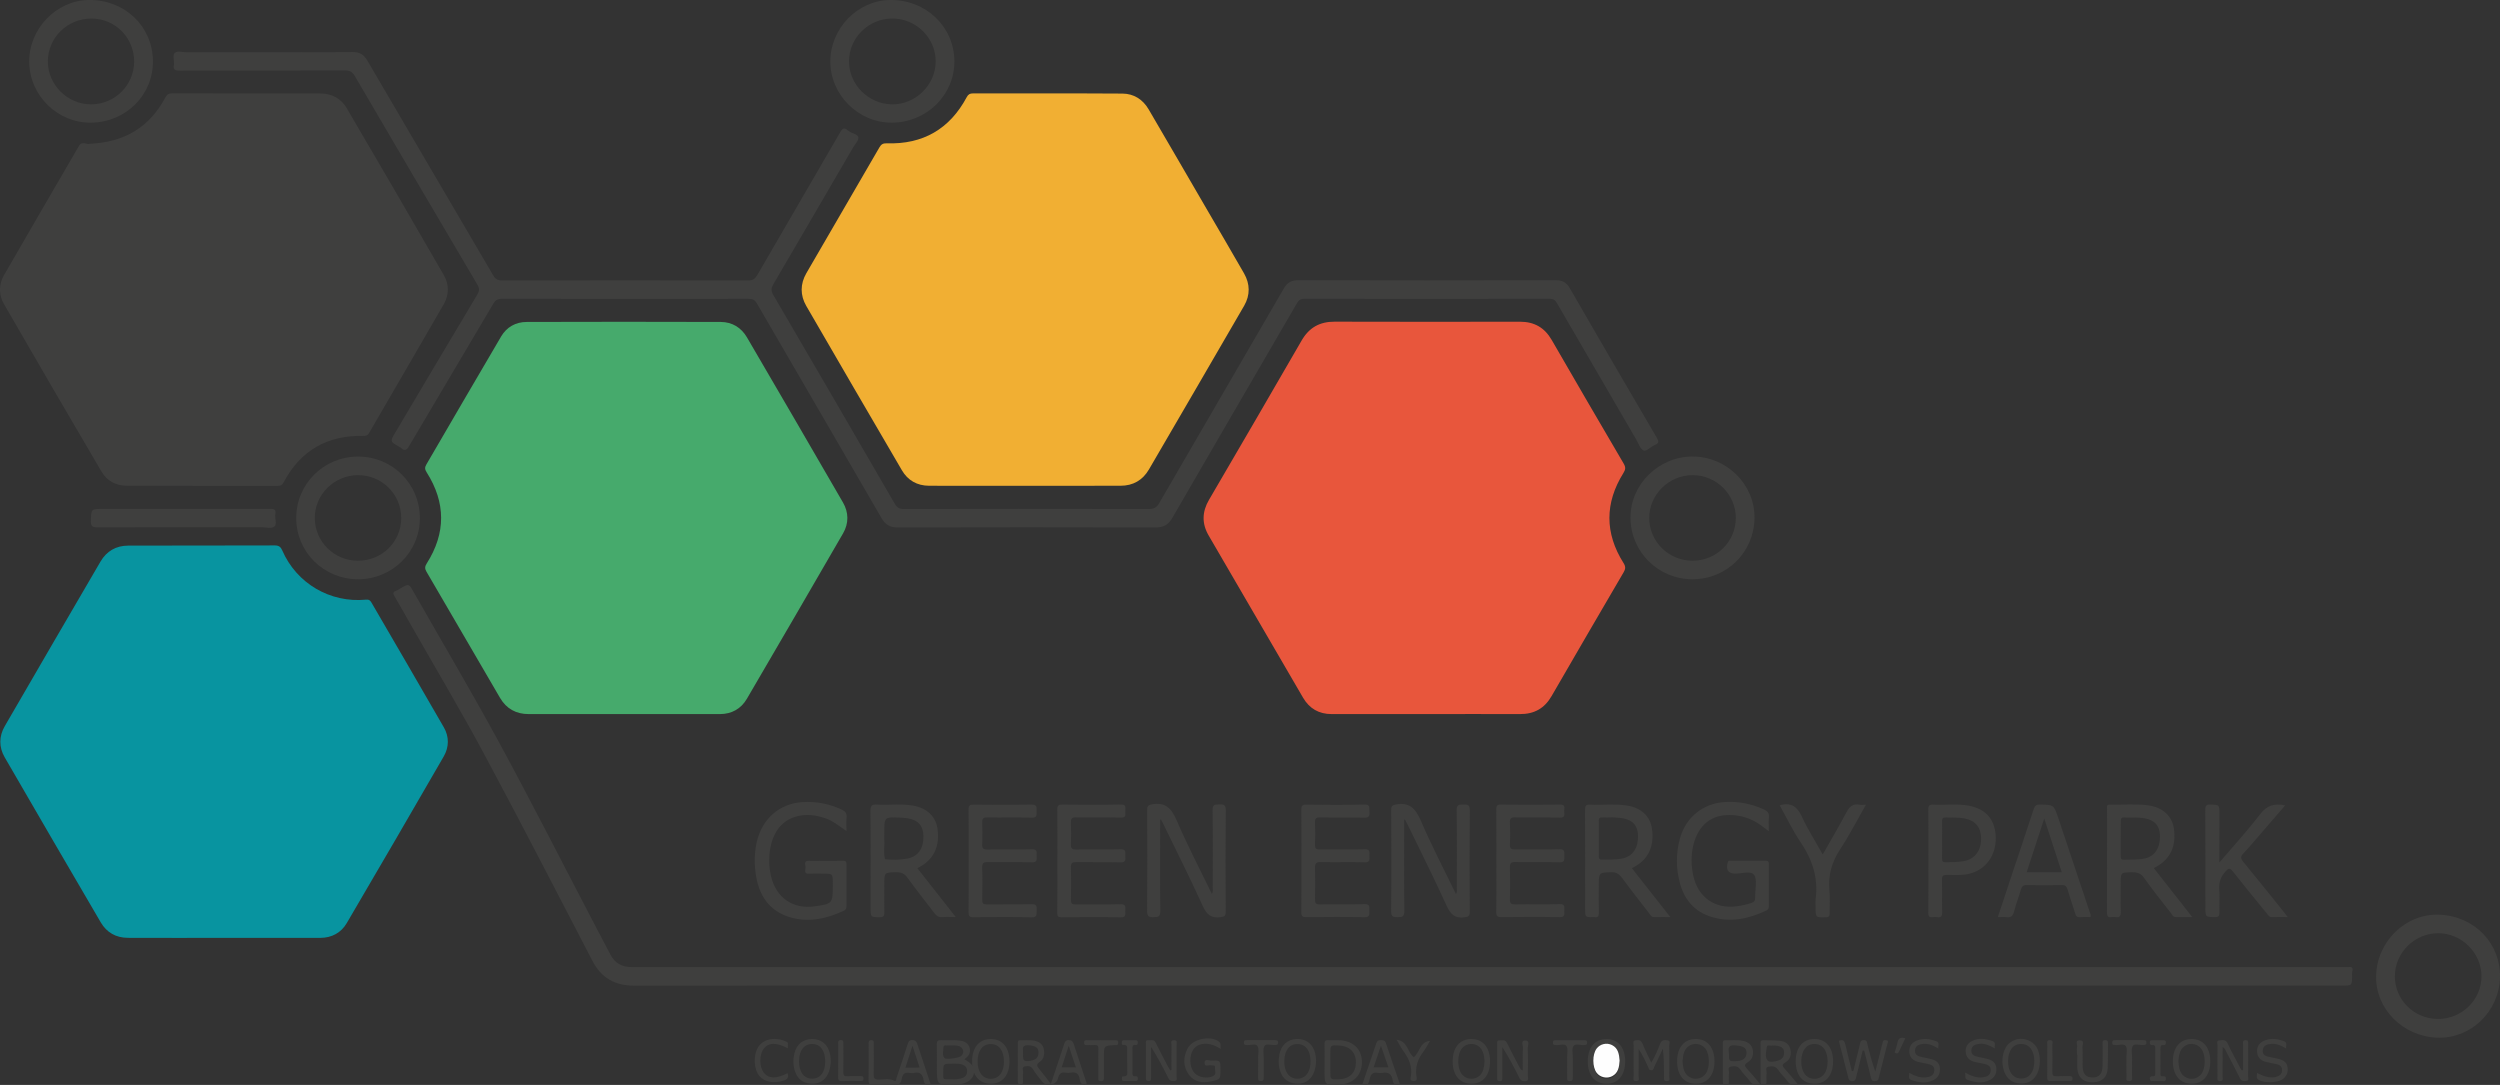 <?xml version="1.0" encoding="UTF-8"?>
<svg width="106px" height="46px" viewBox="0 0 106 46" version="1.1" xmlns="http://www.w3.org/2000/svg" xmlns:xlink="http://www.w3.org/1999/xlink">
    <rect x="0" y="0" width="106" height="46" fill="#333333" stroke="none"/>
    <title>GEP_Logo-TRANSPARANT_Vector</title>
    <g id="Page-1" stroke="none" stroke-width="1" fill="none" fill-rule="evenodd">
        <g id="Map" transform="translate(-142, -59)" fill-rule="nonzero">
            <g id="GEP_Logo-TRANSPARANT_Vector" transform="translate(142, 59)">
                <g id="Group-2">
                    <g id="Group-4" transform="translate(0.014, 3.96)">
                        <path d="M43.447,16.638 C42.091,16.638 40.735,16.642 39.378,16.636 C38.873,16.634 38.476,16.409 38.226,15.979 C36.87,13.661 35.52,11.34 34.174,9.016 C33.91,8.562 33.912,8.082 34.174,7.626 C35.204,5.845 36.244,4.069 37.273,2.289 C37.35,2.156 37.429,2.111 37.585,2.117 C39.123,2.167 40.254,1.508 40.974,0.161 C41.038,0.041 41.107,0 41.242,0 C43.355,0.004 45.469,-0.006 47.582,0.008 C48.058,0.012 48.441,0.256 48.684,0.669 C49.508,2.074 50.321,3.482 51.141,4.889 C51.673,5.804 52.21,6.715 52.734,7.632 C52.99,8.08 52.998,8.551 52.74,9 C51.399,11.317 50.051,13.628 48.703,15.942 C48.437,16.4 48.029,16.636 47.495,16.636 C46.143,16.638 44.795,16.638 43.447,16.638 Z" id="Path" fill="#F1AF33"></path>
                        <path d="M26.42,26.317 C25.08,26.317 23.741,26.317 22.401,26.317 C21.867,26.317 21.457,26.09 21.188,25.631 C20.146,23.849 19.111,22.062 18.068,20.279 C17.991,20.147 17.998,20.058 18.081,19.928 C18.896,18.643 18.89,17.35 18.077,16.068 C17.998,15.944 17.989,15.861 18.062,15.737 C19.121,13.926 20.169,12.11 21.236,10.303 C21.469,9.908 21.854,9.691 22.316,9.691 C25.062,9.683 27.805,9.681 30.551,9.691 C31.031,9.694 31.416,9.931 31.657,10.344 C33.02,12.676 34.378,15.01 35.73,17.348 C35.973,17.77 35.977,18.228 35.736,18.648 C34.382,20.994 33.018,23.334 31.651,25.673 C31.404,26.094 31.01,26.315 30.515,26.317 C29.149,26.319 27.784,26.317 26.42,26.317 Z" id="Path" fill="#46AA6C"></path>
                        <path d="M60.464,26.317 C59.124,26.317 57.785,26.317 56.445,26.317 C55.908,26.317 55.503,26.081 55.236,25.623 C53.901,23.332 52.57,21.04 51.235,18.749 C50.937,18.239 50.952,17.739 51.249,17.231 C52.562,14.983 53.872,12.736 55.172,10.483 C55.488,9.933 55.937,9.677 56.574,9.679 C59.195,9.687 61.816,9.685 64.434,9.681 C65.04,9.681 65.474,9.929 65.778,10.454 C66.789,12.207 67.808,13.955 68.832,15.7 C68.919,15.849 68.913,15.946 68.819,16.095 C68.027,17.365 68.025,18.646 68.823,19.912 C68.921,20.065 68.911,20.164 68.827,20.306 C67.806,22.054 66.785,23.801 65.774,25.553 C65.472,26.077 65.036,26.321 64.428,26.317 C63.109,26.311 61.787,26.317 60.464,26.317 Z" id="Path" fill="#E8563C"></path>
                        <path d="M9.474,35.806 C8.118,35.806 6.763,35.81 5.407,35.804 C4.904,35.802 4.509,35.579 4.257,35.147 C2.895,32.817 1.534,30.485 0.184,28.149 C-0.063,27.719 -0.061,27.257 0.189,26.827 C1.536,24.497 2.893,22.173 4.249,19.848 C4.507,19.408 4.908,19.176 5.42,19.174 C7.491,19.168 9.561,19.174 11.633,19.166 C11.814,19.166 11.889,19.228 11.957,19.385 C12.565,20.779 13.985,21.612 15.504,21.465 C15.631,21.453 15.681,21.496 15.737,21.591 C16.76,23.355 17.792,25.113 18.807,26.883 C19.034,27.277 19.029,27.719 18.799,28.116 C17.436,30.475 16.067,32.832 14.688,35.18 C14.449,35.589 14.054,35.804 13.567,35.806 C12.203,35.808 10.838,35.806 9.474,35.806 Z" id="Path" fill="#0894A0"></path>
                    </g>
                    <path d="M3.78,6.098 C5.268,6.038 6.335,5.398 7.009,4.138 C7.084,3.995 7.161,3.958 7.31,3.958 C9.407,3.962 11.502,3.956 13.598,3.964 C14.07,3.966 14.463,4.183 14.699,4.582 C16.082,6.936 17.452,9.299 18.817,11.664 C19.046,12.059 19.046,12.499 18.817,12.896 C17.769,14.719 16.706,16.535 15.651,18.357 C15.587,18.468 15.516,18.485 15.391,18.483 C13.869,18.452 12.741,19.105 12.03,20.443 C11.965,20.565 11.903,20.602 11.768,20.602 C9.629,20.598 7.493,20.604 5.355,20.594 C4.914,20.592 4.533,20.383 4.313,20.011 C2.919,17.642 1.538,15.269 0.165,12.887 C-0.055,12.503 -0.055,12.061 0.165,11.675 C1.216,9.843 2.287,8.021 3.344,6.193 C3.481,5.957 3.679,6.143 3.78,6.098 Z" id="Path" fill="#3F3F3E"></path>
                    <path d="M11.341,2.213 C12.539,2.213 13.738,2.221 14.936,2.206 C15.239,2.202 15.42,2.303 15.574,2.566 C17.346,5.602 19.131,8.632 20.907,11.667 C21.001,11.828 21.097,11.892 21.292,11.892 C24.77,11.883 28.246,11.885 31.724,11.892 C31.919,11.892 32.013,11.828 32.108,11.664 C33.277,9.642 34.457,7.626 35.626,5.604 C35.721,5.439 35.798,5.389 35.946,5.53 C35.963,5.546 35.988,5.557 36.008,5.571 C36.137,5.666 36.379,5.691 36.393,5.829 C36.408,5.964 36.252,6.114 36.169,6.257 C35.043,8.19 33.92,10.124 32.789,12.053 C32.695,12.214 32.685,12.328 32.782,12.497 C34.507,15.446 36.223,18.4 37.937,21.358 C38.03,21.519 38.128,21.583 38.324,21.583 C41.785,21.575 45.244,21.575 48.705,21.583 C48.921,21.583 49.04,21.525 49.15,21.333 C50.908,18.297 52.676,15.269 54.433,12.232 C54.581,11.978 54.756,11.881 55.051,11.881 C58.687,11.89 62.321,11.89 65.957,11.881 C66.238,11.881 66.414,11.968 66.558,12.218 C67.783,14.341 69.016,16.459 70.256,18.574 C70.343,18.724 70.337,18.791 70.173,18.863 C70.002,18.935 69.796,19.15 69.695,19.105 C69.545,19.038 69.47,18.799 69.372,18.629 C68.251,16.704 67.13,14.777 66.013,12.85 C65.94,12.722 65.863,12.668 65.705,12.668 C62.236,12.675 58.768,12.675 55.299,12.668 C55.124,12.668 55.055,12.745 54.98,12.875 C53.223,15.901 51.461,18.925 49.71,21.953 C49.539,22.248 49.339,22.364 48.996,22.364 C45.352,22.354 41.71,22.354 38.066,22.364 C37.733,22.364 37.541,22.252 37.373,21.963 C35.619,18.925 33.849,15.897 32.09,12.862 C32.002,12.712 31.905,12.668 31.738,12.67 C28.252,12.675 24.768,12.675 21.282,12.668 C21.099,12.668 21.005,12.726 20.914,12.881 C19.728,14.893 18.532,16.901 17.346,18.912 C17.242,19.09 17.159,19.136 17.005,18.991 C16.982,18.968 16.949,18.956 16.92,18.939 C16.533,18.72 16.533,18.72 16.768,18.326 C17.923,16.38 19.075,14.434 20.236,12.493 C20.327,12.34 20.337,12.232 20.244,12.073 C18.503,9.124 16.766,6.17 15.038,3.214 C14.934,3.037 14.821,2.987 14.626,2.987 C12.296,2.993 9.966,2.989 7.639,2.995 C7.427,2.995 7.319,2.958 7.379,2.729 C7.381,2.721 7.379,2.712 7.379,2.704 C7.381,2.549 7.321,2.334 7.4,2.254 C7.51,2.14 7.728,2.215 7.901,2.215 C9.047,2.211 10.195,2.213 11.341,2.213 Z" id="Path" fill="#3F3F3E"></path>
                    <path d="M63.101,41.788 C51.03,41.788 38.96,41.786 26.89,41.792 C26.076,41.792 25.498,41.468 25.122,40.745 C23.605,37.827 22.099,34.9 20.543,32 C19.545,30.139 18.461,28.323 17.417,26.487 C17.188,26.086 16.962,25.681 16.729,25.285 C16.662,25.171 16.648,25.097 16.795,25.049 C16.858,25.028 16.912,24.987 16.97,24.954 C17.332,24.739 17.332,24.739 17.534,25.095 C18.763,27.253 20.03,29.391 21.213,31.574 C22.609,34.148 23.934,36.759 25.292,39.353 C25.49,39.733 25.689,40.113 25.891,40.491 C26.074,40.838 26.372,41.001 26.763,41.005 C26.838,41.005 26.912,41.005 26.987,41.005 C51.128,41.005 75.269,41.005 99.41,41.005 C99.468,41.005 99.526,41.012 99.585,41.003 C99.734,40.983 99.772,41.043 99.738,41.181 C99.724,41.243 99.728,41.313 99.728,41.377 C99.724,41.788 99.726,41.788 99.314,41.788 C87.242,41.788 75.171,41.788 63.101,41.788 Z" id="Path" fill="#3F3F3E"></path>
                    <path d="M15.183,24.56 C13.729,24.56 12.566,23.413 12.56,21.974 C12.554,20.526 13.723,19.359 15.181,19.359 C16.639,19.357 17.804,20.519 17.802,21.974 C17.802,23.407 16.633,24.56 15.183,24.56 Z M15.177,23.775 C16.2,23.775 17.012,22.971 17.012,21.961 C17.012,20.955 16.188,20.139 15.175,20.146 C14.164,20.15 13.336,20.98 13.347,21.976 C13.355,22.971 14.172,23.775 15.177,23.775 Z" id="Shape" fill="#3F3F3E"></path>
                    <path d="M103.343,43.998 C101.875,43.945 100.71,42.765 100.747,41.371 C100.787,39.902 102.012,38.721 103.435,38.783 C104.943,38.849 106.031,40.02 105.999,41.437 C105.966,42.904 104.747,44.05 103.343,43.998 Z M103.372,43.205 C104.387,43.205 105.217,42.387 105.215,41.39 C105.213,40.398 104.367,39.562 103.368,39.568 C102.374,39.574 101.55,40.392 101.542,41.381 C101.531,42.385 102.357,43.205 103.372,43.205 Z" id="Shape" fill="#3F3F3E"></path>
                    <path d="M3.87,5.201 C2.455,5.224 1.264,4.067 1.239,2.646 C1.214,1.24 2.37,0.023 3.755,0 C5.266,-0.024 6.453,1.089 6.484,2.558 C6.514,4.005 5.355,5.179 3.87,5.201 Z M5.688,2.611 C5.688,1.601 4.887,0.789 3.884,0.787 C2.861,0.783 2.037,1.587 2.029,2.595 C2.023,3.592 2.859,4.427 3.866,4.425 C4.87,4.421 5.688,3.607 5.688,2.611 Z" id="Shape" fill="#3F3F3E"></path>
                    <path d="M37.822,5.201 C36.402,5.214 35.201,4.022 35.206,2.601 C35.21,1.198 36.368,0.013 37.745,0 C39.262,-0.014 40.458,1.13 40.466,2.599 C40.472,4.026 39.293,5.189 37.822,5.201 Z M37.837,0.785 C36.826,0.785 35.998,1.603 35.998,2.605 C35.998,3.586 36.822,4.41 37.82,4.425 C38.816,4.437 39.667,3.605 39.673,2.611 C39.68,1.614 38.848,0.785 37.837,0.785 Z" id="Shape" fill="#3F3F3E"></path>
                    <path d="M71.76,24.56 C70.316,24.56 69.147,23.407 69.133,21.969 C69.118,20.546 70.319,19.357 71.768,19.357 C73.218,19.359 74.416,20.55 74.391,21.976 C74.368,23.424 73.21,24.56 71.76,24.56 Z M71.76,23.775 C72.781,23.775 73.601,22.963 73.599,21.955 C73.595,20.961 72.773,20.148 71.77,20.146 C70.762,20.143 69.919,20.978 69.927,21.971 C69.932,22.965 70.755,23.775 71.76,23.775 Z" id="Shape" fill="#3F3F3E"></path>
                    <path d="M7.751,21.579 C8.983,21.579 10.214,21.581 11.443,21.575 C11.616,21.575 11.712,21.593 11.674,21.798 C11.641,21.974 11.757,22.213 11.641,22.318 C11.516,22.43 11.277,22.354 11.088,22.354 C8.766,22.356 6.447,22.352 4.126,22.36 C3.899,22.36 3.849,22.296 3.853,22.083 C3.868,21.579 3.857,21.579 4.359,21.579 C5.49,21.579 6.62,21.579 7.751,21.579 Z" id="Path" fill="#3F3F3E"></path>
                </g>
                <g id="Group-3" transform="translate(32, 34)" fill="#3F3F3E">
                    <path d="M17.19,0.758 C17.19,0.844 17.19,0.93 17.19,1.013 C17.19,2.212 17.18,3.411 17.198,4.61 C17.202,4.886 17.097,4.881 16.911,4.888 C16.703,4.897 16.635,4.849 16.637,4.599 C16.649,3.183 16.647,1.767 16.639,0.352 C16.639,0.169 16.682,0.135 16.849,0.103 C17.388,0.006 17.662,0.25 17.889,0.781 C18.343,1.835 18.873,2.851 19.383,3.901 C19.445,3.811 19.42,3.729 19.42,3.657 C19.422,2.558 19.43,1.458 19.414,0.358 C19.409,0.085 19.533,0.115 19.694,0.11 C19.863,0.106 19.975,0.097 19.973,0.363 C19.958,1.788 19.962,3.212 19.971,4.637 C19.973,4.845 19.913,4.867 19.739,4.89 C19.36,4.94 19.164,4.784 18.993,4.407 C18.467,3.246 17.895,2.113 17.34,0.968 C17.303,0.894 17.264,0.819 17.225,0.745 C17.217,0.751 17.204,0.756 17.19,0.758 Z" id="Path"></path>
                    <path d="M27.537,0.758 C27.537,0.844 27.537,0.93 27.537,1.013 C27.537,2.212 27.527,3.411 27.545,4.61 C27.549,4.886 27.444,4.886 27.258,4.888 C27.081,4.888 26.982,4.886 26.984,4.628 C26.999,3.203 26.994,1.779 26.986,0.354 C26.986,0.171 27.03,0.137 27.199,0.108 C27.737,0.011 28.011,0.257 28.238,0.785 C28.692,1.84 29.222,2.856 29.732,3.906 C29.792,3.815 29.769,3.734 29.769,3.662 C29.771,2.562 29.779,1.463 29.763,0.363 C29.759,0.09 29.884,0.119 30.043,0.115 C30.212,0.11 30.324,0.103 30.32,0.367 C30.305,1.792 30.309,3.217 30.318,4.642 C30.32,4.849 30.26,4.872 30.087,4.895 C29.707,4.944 29.511,4.788 29.34,4.411 C28.814,3.251 28.242,2.117 27.688,0.973 C27.65,0.898 27.611,0.824 27.572,0.749 C27.564,0.751 27.549,0.756 27.537,0.758 Z" id="Path"></path>
                    <path d="M3.891,1.239 C3.567,1.011 3.303,0.796 2.983,0.69 C2.647,0.577 2.307,0.523 1.96,0.577 C1.178,0.697 0.71,1.284 0.625,2.23 C0.599,2.537 0.619,2.844 0.689,3.142 C0.902,4.064 1.622,4.56 2.54,4.429 C3.311,4.319 3.311,4.319 3.311,3.477 C3.311,3.043 3.311,3.043 2.909,3.043 C2.703,3.043 2.496,3.034 2.29,3.045 C2.075,3.057 2.15,2.887 2.156,2.786 C2.162,2.682 2.055,2.494 2.288,2.499 C2.775,2.506 3.262,2.506 3.748,2.497 C3.88,2.494 3.893,2.558 3.893,2.675 C3.889,3.253 3.889,3.829 3.893,4.407 C3.893,4.508 3.87,4.572 3.777,4.615 C3.08,4.942 2.364,5.109 1.609,4.922 C0.749,4.707 0.229,4.122 0.062,3.174 C-0.024,2.682 -0.024,2.185 0.087,1.697 C0.314,0.715 1.052,0.074 2.009,0.011 C2.587,-0.028 3.14,0.072 3.674,0.32 C3.831,0.392 3.916,0.471 3.895,0.672 C3.876,0.842 3.891,1.013 3.891,1.239 Z" id="Path"></path>
                    <path d="M42.998,1.244 C42.858,1.14 42.765,1.07 42.672,1 C42.21,0.659 41.696,0.523 41.148,0.564 C40.351,0.623 39.825,1.244 39.734,2.219 C39.706,2.526 39.728,2.833 39.794,3.131 C39.999,4.043 40.704,4.542 41.616,4.429 C41.837,4.402 42.055,4.355 42.268,4.283 C42.381,4.244 42.424,4.179 42.42,4.048 C42.41,3.723 42.519,3.31 42.377,3.1 C42.241,2.901 41.839,3.05 41.552,3.041 C41.271,3.03 41.172,2.878 41.255,2.571 C41.28,2.479 41.335,2.497 41.387,2.497 C41.882,2.494 42.377,2.499 42.872,2.494 C42.969,2.494 43,2.533 42.998,2.637 C42.996,3.233 42.996,3.827 42.998,4.423 C42.998,4.515 42.969,4.569 42.889,4.608 C42.136,4.962 41.362,5.127 40.553,4.872 C39.895,4.667 39.448,4.206 39.241,3.49 C39.054,2.838 39.054,2.172 39.239,1.519 C39.489,0.645 40.217,0.069 41.108,0.008 C41.694,-0.032 42.255,0.074 42.798,0.325 C42.95,0.395 43.019,0.478 43,0.663 C42.986,0.837 42.998,1.009 42.998,1.244 Z" id="Path"></path>
                    <path d="M8.524,4.883 C8.293,4.883 8.122,4.872 7.95,4.886 C7.804,4.897 7.709,4.838 7.616,4.716 C7.241,4.215 6.845,3.729 6.48,3.219 C6.339,3.023 6.187,2.975 5.976,2.982 C5.494,2.996 5.494,2.987 5.494,3.522 C5.494,3.91 5.489,4.296 5.496,4.685 C5.498,4.831 5.465,4.886 5.318,4.888 C4.912,4.89 4.912,4.899 4.912,4.457 C4.912,3.104 4.92,1.752 4.906,0.399 C4.904,0.148 4.974,0.101 5.18,0.115 C5.681,0.144 6.187,0.072 6.686,0.153 C7.29,0.25 7.668,0.609 7.746,1.117 C7.858,1.842 7.618,2.393 7.051,2.725 C7.008,2.75 6.964,2.772 6.896,2.811 C7.431,3.488 7.959,4.163 8.524,4.883 Z M5.492,1.596 C5.522,1.828 5.446,2.131 5.525,2.431 C5.844,2.465 6.164,2.463 6.48,2.402 C6.921,2.318 7.16,1.98 7.154,1.463 C7.15,1.018 6.938,0.772 6.482,0.695 C6.36,0.675 6.236,0.67 6.115,0.665 C5.494,0.643 5.494,0.645 5.494,1.314 C5.492,1.384 5.492,1.454 5.492,1.596 Z" id="Shape"></path>
                    <path d="M38.821,4.883 C38.557,4.883 38.344,4.879 38.134,4.886 C38.02,4.89 37.979,4.795 37.923,4.723 C37.54,4.228 37.152,3.736 36.781,3.23 C36.651,3.054 36.521,2.973 36.306,2.982 C35.788,3.002 35.788,2.989 35.788,3.567 C35.788,3.937 35.78,4.307 35.792,4.676 C35.797,4.84 35.755,4.915 35.601,4.886 C35.584,4.883 35.568,4.886 35.551,4.886 C35.209,4.888 35.209,4.888 35.209,4.524 C35.209,3.136 35.213,1.747 35.205,0.358 C35.205,0.176 35.235,0.108 35.417,0.117 C35.935,0.144 36.457,0.074 36.972,0.153 C37.591,0.248 37.969,0.611 38.043,1.135 C38.148,1.86 37.907,2.402 37.333,2.734 C37.296,2.754 37.259,2.774 37.191,2.811 C37.725,3.486 38.253,4.158 38.821,4.883 Z M36.314,0.652 C36.314,0.654 36.314,0.659 36.314,0.661 C36.182,0.661 36.05,0.665 35.92,0.659 C35.827,0.654 35.788,0.688 35.788,0.794 C35.792,1.298 35.792,1.801 35.788,2.305 C35.788,2.409 35.817,2.449 35.916,2.447 C36.219,2.44 36.525,2.463 36.826,2.391 C37.236,2.293 37.465,1.941 37.453,1.433 C37.443,1.011 37.236,0.772 36.807,0.695 C36.644,0.668 36.477,0.665 36.314,0.652 Z" id="Shape"></path>
                    <path d="M59.321,2.808 C59.861,3.497 60.385,4.165 60.951,4.883 C60.68,4.883 60.458,4.886 60.233,4.883 C60.136,4.881 60.101,4.786 60.049,4.718 C59.666,4.224 59.272,3.739 58.911,3.224 C58.754,3 58.578,2.98 58.358,2.984 C57.92,2.996 57.918,2.987 57.918,3.463 C57.918,3.86 57.908,4.258 57.922,4.653 C57.929,4.849 57.867,4.91 57.7,4.886 C57.644,4.876 57.584,4.876 57.526,4.886 C57.372,4.91 57.335,4.845 57.335,4.678 C57.341,3.226 57.337,1.774 57.339,0.322 C57.339,0.236 57.293,0.112 57.452,0.117 C57.997,0.133 58.541,0.072 59.082,0.146 C59.701,0.232 60.09,0.598 60.169,1.11 C60.282,1.844 60.041,2.397 59.457,2.734 C59.422,2.754 59.385,2.772 59.321,2.808 Z M57.918,1.553 C57.918,1.797 57.92,2.038 57.918,2.282 C57.916,2.382 57.922,2.454 58.046,2.452 C58.349,2.442 58.655,2.465 58.956,2.395 C59.366,2.298 59.595,1.946 59.583,1.435 C59.573,1.015 59.366,0.776 58.937,0.697 C58.644,0.643 58.347,0.672 58.052,0.661 C57.933,0.656 57.92,0.722 57.922,0.826 C57.92,1.067 57.918,1.309 57.918,1.553 Z" id="Shape"></path>
                    <path d="M62.1,2.571 C62.704,1.862 63.296,1.221 63.828,0.523 C64.125,0.135 64.449,0.056 64.891,0.148 C64.544,0.55 64.208,0.941 63.872,1.329 C63.622,1.618 63.377,1.912 63.117,2.187 C62.993,2.318 63.001,2.402 63.11,2.535 C63.672,3.219 64.226,3.912 64.781,4.601 C64.845,4.68 64.905,4.761 65,4.883 C64.748,4.883 64.538,4.876 64.33,4.886 C64.216,4.89 64.171,4.802 64.113,4.732 C63.63,4.14 63.146,3.549 62.671,2.948 C62.564,2.813 62.514,2.788 62.38,2.93 C62.172,3.154 62.069,3.386 62.096,3.711 C62.122,4.025 62.093,4.344 62.104,4.657 C62.11,4.827 62.075,4.89 61.906,4.886 C61.508,4.876 61.508,4.888 61.508,4.447 C61.508,3.086 61.512,1.722 61.504,0.361 C61.501,0.155 61.551,0.103 61.735,0.112 C62.102,0.128 62.104,0.115 62.104,0.53 C62.1,1.189 62.1,1.849 62.1,2.571 Z" id="Path"></path>
                    <path d="M56.639,4.883 C56.489,4.883 56.332,4.876 56.177,4.886 C56.066,4.892 56.021,4.843 55.988,4.73 C55.888,4.396 55.767,4.07 55.672,3.736 C55.629,3.585 55.573,3.522 55.418,3.526 C54.923,3.54 54.428,3.54 53.935,3.526 C53.78,3.522 53.723,3.589 53.681,3.734 C53.593,4.043 53.475,4.341 53.395,4.653 C53.345,4.845 53.256,4.91 53.081,4.888 C52.97,4.872 52.856,4.886 52.708,4.886 C52.891,4.33 53.064,3.809 53.238,3.285 C53.568,2.296 53.9,1.309 54.224,0.32 C54.271,0.176 54.327,0.112 54.48,0.115 C55.08,0.119 55.08,0.112 55.288,0.733 C55.723,2.034 56.159,3.334 56.592,4.635 C56.615,4.707 56.664,4.777 56.639,4.883 Z M54.676,0.704 C54.414,1.508 54.174,2.237 53.931,2.982 C54.445,2.982 54.919,2.982 55.418,2.982 C55.177,2.239 54.94,1.51 54.676,0.704 Z" id="Shape"></path>
                    <path d="M9.071,2.501 C9.071,1.781 9.077,1.058 9.066,0.338 C9.064,0.157 9.114,0.115 9.273,0.117 C10.098,0.126 10.921,0.13 11.746,0.115 C11.967,0.11 11.956,0.225 11.952,0.388 C11.948,0.539 11.985,0.677 11.754,0.67 C11.121,0.65 10.486,0.67 9.85,0.659 C9.683,0.656 9.64,0.711 9.646,0.885 C9.658,1.183 9.658,1.481 9.646,1.776 C9.638,1.962 9.681,2.022 9.861,2.02 C10.496,2.009 11.131,2.027 11.765,2.009 C12.008,2.002 11.944,2.162 11.952,2.3 C11.961,2.452 11.971,2.569 11.763,2.562 C11.135,2.546 10.51,2.562 9.883,2.551 C9.708,2.549 9.638,2.58 9.644,2.797 C9.661,3.246 9.654,3.698 9.646,4.149 C9.644,4.305 9.687,4.346 9.828,4.346 C10.463,4.339 11.098,4.353 11.732,4.337 C11.925,4.332 11.973,4.4 11.954,4.594 C11.94,4.748 11.998,4.901 11.744,4.895 C10.921,4.872 10.096,4.881 9.271,4.89 C9.108,4.892 9.064,4.843 9.066,4.667 C9.077,3.944 9.071,3.221 9.071,2.501 Z" id="Path"></path>
                    <path d="M12.833,2.499 C12.833,1.779 12.839,1.056 12.829,0.336 C12.827,0.155 12.879,0.112 13.035,0.115 C13.869,0.124 14.7,0.128 15.533,0.112 C15.762,0.108 15.715,0.252 15.711,0.386 C15.709,0.514 15.771,0.672 15.54,0.665 C14.896,0.65 14.254,0.668 13.611,0.656 C13.444,0.654 13.4,0.711 13.407,0.885 C13.419,1.183 13.419,1.481 13.407,1.776 C13.398,1.962 13.444,2.022 13.621,2.02 C14.256,2.009 14.892,2.027 15.525,2.009 C15.769,2.002 15.705,2.162 15.713,2.302 C15.723,2.456 15.731,2.569 15.521,2.564 C14.894,2.549 14.269,2.564 13.642,2.553 C13.466,2.551 13.396,2.585 13.405,2.799 C13.421,3.249 13.415,3.7 13.407,4.152 C13.405,4.307 13.45,4.348 13.588,4.348 C14.232,4.341 14.875,4.355 15.517,4.339 C15.721,4.335 15.727,4.436 15.711,4.597 C15.698,4.73 15.779,4.899 15.527,4.895 C14.686,4.879 13.846,4.886 13.004,4.892 C12.864,4.895 12.825,4.847 12.827,4.696 C12.837,3.96 12.833,3.23 12.833,2.499 Z" id="Path"></path>
                    <path d="M23.18,2.503 C23.18,1.783 23.186,1.061 23.176,0.34 C23.174,0.164 23.217,0.115 23.38,0.117 C24.206,0.126 25.029,0.135 25.854,0.112 C26.107,0.106 26.05,0.257 26.064,0.413 C26.083,0.607 26.035,0.675 25.841,0.67 C25.214,0.654 24.589,0.67 23.962,0.659 C23.799,0.656 23.748,0.704 23.756,0.882 C23.768,1.187 23.77,1.496 23.756,1.801 C23.748,1.991 23.816,2.02 23.968,2.018 C24.604,2.009 25.239,2.027 25.872,2.009 C26.114,2.002 26.058,2.156 26.062,2.298 C26.068,2.445 26.087,2.569 25.874,2.562 C25.247,2.544 24.62,2.567 23.995,2.551 C23.791,2.546 23.75,2.619 23.756,2.822 C23.768,3.253 23.766,3.687 23.756,4.12 C23.752,4.294 23.793,4.35 23.96,4.346 C24.595,4.335 25.231,4.355 25.864,4.335 C26.097,4.328 26.058,4.466 26.062,4.617 C26.066,4.779 26.076,4.895 25.856,4.89 C25.033,4.872 24.208,4.879 23.382,4.888 C23.224,4.89 23.174,4.847 23.176,4.667 C23.184,3.946 23.18,3.224 23.18,2.503 Z" id="Path"></path>
                    <path d="M31.446,2.49 C31.446,1.77 31.45,1.047 31.442,0.327 C31.44,0.164 31.477,0.112 31.632,0.115 C32.473,0.124 33.313,0.126 34.155,0.115 C34.414,0.11 34.307,0.3 34.324,0.424 C34.342,0.566 34.34,0.672 34.144,0.668 C33.509,0.652 32.876,0.668 32.24,0.656 C32.069,0.654 32.009,0.699 32.02,0.894 C32.034,1.189 32.036,1.49 32.02,1.785 C32.009,1.984 32.079,2.02 32.244,2.018 C32.871,2.009 33.499,2.027 34.124,2.007 C34.348,2 34.33,2.124 34.328,2.282 C34.326,2.436 34.357,2.569 34.128,2.562 C33.503,2.542 32.876,2.564 32.248,2.549 C32.055,2.544 32.015,2.61 32.02,2.806 C32.032,3.237 32.032,3.671 32.02,4.104 C32.013,4.289 32.059,4.348 32.236,4.346 C32.871,4.335 33.507,4.353 34.14,4.335 C34.386,4.328 34.317,4.49 34.326,4.628 C34.336,4.782 34.342,4.892 34.134,4.888 C33.309,4.872 32.486,4.876 31.661,4.886 C31.491,4.888 31.438,4.845 31.44,4.651 C31.454,3.933 31.446,3.212 31.446,2.49 Z" id="Path"></path>
                    <path d="M49.764,2.501 C49.764,1.779 49.77,1.058 49.76,0.336 C49.758,0.155 49.807,0.108 49.966,0.117 C50.467,0.144 50.973,0.069 51.472,0.16 C52.219,0.297 52.611,0.774 52.621,1.533 C52.631,2.278 52.186,2.878 51.509,3.045 C51.189,3.124 50.87,3.097 50.548,3.095 C50.391,3.093 50.333,3.131 50.339,3.316 C50.352,3.768 50.335,4.219 50.348,4.669 C50.352,4.852 50.296,4.91 50.137,4.888 C50.073,4.879 50.005,4.879 49.939,4.888 C49.799,4.908 49.758,4.847 49.76,4.694 C49.768,3.962 49.764,3.23 49.764,2.501 Z M50.344,1.609 C50.344,1.871 50.35,2.131 50.342,2.393 C50.337,2.524 50.379,2.564 50.496,2.56 C50.766,2.551 51.039,2.562 51.307,2.503 C51.738,2.411 52,2.059 52,1.564 C51.998,1.083 51.763,0.794 51.309,0.704 C51.041,0.65 50.769,0.672 50.498,0.661 C50.379,0.656 50.339,0.697 50.344,0.828 C50.35,1.085 50.344,1.347 50.344,1.609 Z" id="Shape"></path>
                    <path d="M43.46,0.148 C43.509,0.13 43.524,0.124 43.54,0.121 C43.943,0.038 44.198,0.191 44.392,0.611 C44.646,1.162 44.974,1.675 45.283,2.23 C45.628,1.621 45.97,1.049 46.28,0.458 C46.414,0.2 46.565,0.065 46.839,0.119 C46.915,0.135 46.998,0.121 47.115,0.121 C46.742,0.772 46.418,1.408 46.03,1.998 C45.671,2.544 45.5,3.113 45.57,3.781 C45.601,4.084 45.57,4.393 45.578,4.7 C45.581,4.831 45.558,4.888 45.42,4.892 C44.98,4.904 44.98,4.91 44.98,4.438 C44.98,4.339 44.97,4.238 44.982,4.14 C45.102,3.235 44.85,2.456 44.357,1.729 C44.023,1.237 43.763,0.69 43.46,0.148 Z" id="Path"></path>
                </g>
                <g id="Group-5" transform="translate(32, 44)">
                    <path d="M12.557,1.959 C12.752,1.377 12.935,0.839 13.11,0.298 C13.149,0.177 13.182,0.094 13.325,0.101 C13.452,0.106 13.494,0.163 13.531,0.28 C13.71,0.837 13.896,1.391 14.079,1.946 C13.898,2.028 13.807,1.953 13.782,1.776 C13.749,1.529 13.626,1.437 13.406,1.481 C13.334,1.494 13.257,1.494 13.182,1.481 C12.993,1.446 12.904,1.529 12.854,1.735 C12.79,2.008 12.371,2.088 12.196,1.872 C12.059,1.7 11.918,1.531 11.804,1.343 C11.708,1.185 11.582,1.192 11.455,1.215 C11.299,1.244 11.395,1.393 11.38,1.485 C11.364,1.6 11.374,1.721 11.376,1.84 C11.378,1.92 11.374,1.982 11.274,1.978 C11.193,1.975 11.154,1.953 11.154,1.854 C11.156,1.316 11.156,0.775 11.156,0.236 C11.156,0.17 11.158,0.103 11.243,0.108 C11.465,0.119 11.69,0.078 11.912,0.138 C12.086,0.186 12.219,0.287 12.258,0.486 C12.3,0.697 12.258,0.91 12.088,1.022 C11.918,1.134 11.97,1.208 12.063,1.325 C12.227,1.519 12.377,1.726 12.557,1.959 Z M11.376,0.566 C11.391,0.809 11.31,1.02 11.602,0.99 C11.893,0.96 12.036,0.866 12.032,0.626 C12.03,0.413 11.91,0.349 11.619,0.319 C11.353,0.294 11.357,0.449 11.376,0.566 Z M13.618,1.254 C13.516,0.949 13.427,0.681 13.313,0.339 C13.199,0.69 13.11,0.965 13.016,1.254 C13.228,1.254 13.408,1.254 13.618,1.254 Z" id="Shape" fill="#3F3F3E"></path>
                    <path d="M46.975,0.549 C46.883,0.925 46.79,1.298 46.701,1.674 C46.678,1.772 46.657,1.842 46.53,1.842 C46.416,1.842 46.389,1.78 46.368,1.695 C46.234,1.173 46.101,0.653 45.968,0.133 C46.15,0.052 46.209,0.139 46.246,0.298 C46.331,0.672 46.427,1.041 46.518,1.413 C46.539,1.413 46.562,1.413 46.582,1.413 C46.674,1.041 46.763,0.668 46.856,0.296 C46.879,0.205 46.875,0.097 47.029,0.101 C47.172,0.105 47.159,0.209 47.18,0.288 C47.278,0.668 47.369,1.05 47.514,1.436 C47.608,1.063 47.701,0.689 47.795,0.315 C47.807,0.267 47.817,0.216 47.832,0.169 C47.861,0.076 47.94,0.103 48,0.112 C48.075,0.124 48.046,0.188 48.033,0.233 C47.907,0.734 47.776,1.233 47.651,1.733 C47.626,1.835 47.562,1.835 47.483,1.84 C47.394,1.844 47.355,1.812 47.334,1.719 C47.242,1.326 47.139,0.935 47.041,0.543 C47.018,0.545 46.995,0.547 46.975,0.549 Z" id="Path" fill="#3F3F3E"></path>
                    <path d="M7.455,1.959 C7.293,2.033 7.191,1.989 7.162,1.802 C7.125,1.55 7.004,1.439 6.77,1.49 C6.697,1.506 6.618,1.504 6.545,1.49 C6.365,1.457 6.269,1.538 6.236,1.735 C6.203,1.938 6.116,2.009 5.91,1.986 C5.615,1.954 5.314,1.982 5.017,1.993 C4.889,1.998 4.824,1.975 4.826,1.804 C4.837,1.296 4.831,0.79 4.829,0.281 C4.829,0.184 4.822,0.097 4.951,0.104 C5.076,0.11 5.047,0.203 5.047,0.279 C5.049,0.704 5.055,1.129 5.044,1.552 C5.04,1.716 5.076,1.769 5.233,1.774 C5.458,1.781 5.686,1.702 5.908,1.822 C6.01,1.875 5.999,1.741 6.018,1.688 C6.176,1.224 6.332,0.757 6.479,0.288 C6.514,0.175 6.543,0.099 6.676,0.099 C6.811,0.099 6.861,0.157 6.902,0.288 C7.085,0.845 7.27,1.397 7.455,1.959 Z M6.99,1.259 C6.894,0.968 6.803,0.69 6.689,0.339 C6.574,0.695 6.485,0.972 6.39,1.268 C6.566,1.268 6.705,1.268 6.846,1.268 C6.886,1.268 6.927,1.263 6.99,1.259 Z" id="Shape" fill="#3F3F3E"></path>
                    <path d="M38.013,1.054 C38.179,0.793 38.283,0.526 38.384,0.262 C38.453,0.088 38.573,0.088 38.704,0.11 C38.845,0.133 38.773,0.26 38.775,0.337 C38.783,0.778 38.781,1.218 38.777,1.659 C38.777,1.729 38.827,1.835 38.677,1.84 C38.521,1.844 38.557,1.736 38.555,1.651 C38.552,1.262 38.555,0.872 38.505,0.466 C38.386,0.717 38.27,0.969 38.148,1.22 C38.117,1.283 38.114,1.377 38.013,1.379 C37.909,1.381 37.905,1.29 37.876,1.226 C37.759,0.978 37.645,0.725 37.479,0.481 C37.479,0.863 37.483,1.243 37.475,1.625 C37.473,1.7 37.546,1.827 37.384,1.835 C37.203,1.846 37.267,1.706 37.267,1.623 C37.261,1.19 37.261,0.759 37.267,0.326 C37.27,0.25 37.203,0.127 37.353,0.107 C37.481,0.09 37.585,0.099 37.647,0.258 C37.749,0.521 37.882,0.774 38.013,1.054 Z" id="Path" fill="#3F3F3E"></path>
                    <path d="M17.67,1.368 C17.67,1.02 17.666,0.674 17.673,0.326 C17.675,0.243 17.606,0.103 17.785,0.105 C17.942,0.107 17.884,0.235 17.886,0.311 C17.89,0.753 17.89,1.192 17.886,1.634 C17.886,1.706 17.94,1.818 17.803,1.833 C17.695,1.846 17.602,1.844 17.538,1.712 C17.318,1.266 17.083,0.829 16.805,0.388 C16.805,0.657 16.805,0.927 16.805,1.196 C16.805,1.366 16.803,1.536 16.805,1.706 C16.805,1.78 16.801,1.838 16.703,1.835 C16.618,1.835 16.585,1.806 16.585,1.719 C16.587,1.218 16.587,0.719 16.585,0.218 C16.585,0.152 16.595,0.095 16.678,0.105 C16.792,0.118 16.923,0.05 17.002,0.211 C17.168,0.553 17.347,0.886 17.523,1.222 C17.552,1.277 17.587,1.33 17.619,1.385 C17.635,1.381 17.652,1.375 17.67,1.368 Z" id="Path" fill="#3F3F3E"></path>
                    <path d="M32.565,1.385 C32.565,1.061 32.555,0.744 32.572,0.43 C32.578,0.324 32.462,0.11 32.68,0.118 C32.885,0.124 32.773,0.332 32.777,0.443 C32.792,0.831 32.788,1.222 32.779,1.612 C32.777,1.689 32.846,1.812 32.696,1.838 C32.572,1.859 32.482,1.827 32.418,1.695 C32.202,1.258 31.972,0.827 31.698,0.394 C31.698,0.681 31.698,0.967 31.698,1.254 C31.698,1.407 31.696,1.559 31.698,1.712 C31.698,1.787 31.694,1.844 31.596,1.842 C31.511,1.842 31.478,1.812 31.478,1.725 C31.48,1.224 31.48,0.725 31.478,0.224 C31.478,0.158 31.49,0.101 31.571,0.112 C31.685,0.124 31.816,0.056 31.895,0.22 C32.069,0.577 32.256,0.925 32.441,1.275 C32.464,1.311 32.47,1.366 32.565,1.385 Z" id="Path" fill="#3F3F3E"></path>
                    <path d="M63.105,1.368 C63.105,1.005 63.105,0.64 63.105,0.277 C63.105,0.197 63.08,0.101 63.217,0.103 C63.356,0.107 63.321,0.209 63.321,0.286 C63.323,0.736 63.325,1.186 63.319,1.634 C63.319,1.706 63.373,1.818 63.238,1.833 C63.13,1.846 63.036,1.846 62.972,1.714 C62.775,1.313 62.563,0.92 62.357,0.523 C62.333,0.475 62.306,0.428 62.239,0.394 C62.239,0.814 62.241,1.235 62.237,1.655 C62.237,1.727 62.285,1.833 62.139,1.838 C61.982,1.842 62.021,1.729 62.021,1.646 C62.019,1.205 62.017,0.763 62.023,0.324 C62.025,0.248 61.957,0.114 62.113,0.11 C62.235,0.105 62.366,0.061 62.449,0.235 C62.621,0.602 62.816,0.954 63.003,1.313 C63.018,1.339 63.038,1.362 63.055,1.385 C63.072,1.381 63.088,1.375 63.105,1.368 Z" id="Path" fill="#3F3F3E"></path>
                    <path d="M8.888,0.911 C9.259,1.121 9.361,1.301 9.279,1.57 C9.208,1.805 8.939,1.966 8.588,1.982 C7.723,2.026 7.723,2.026 7.723,1.266 C7.723,0.934 7.728,0.605 7.72,0.274 C7.718,0.142 7.764,0.096 7.912,0.103 C8.127,0.112 8.342,0.096 8.555,0.108 C8.772,0.119 8.998,0.158 9.09,0.366 C9.182,0.578 9.108,0.764 8.888,0.911 Z M8.388,1.1 C7.994,1.1 7.994,1.1 7.994,1.45 C7.994,1.515 7.994,1.577 7.994,1.641 C7.994,1.697 7.997,1.759 8.081,1.757 C8.322,1.752 8.57,1.796 8.803,1.708 C8.952,1.651 9.013,1.54 9.008,1.402 C9.003,1.257 8.916,1.169 8.762,1.126 C8.634,1.086 8.504,1.109 8.388,1.1 Z M8.411,0.327 C8.294,0.327 8.253,0.322 8.212,0.327 C8.132,0.34 8.002,0.281 8.002,0.412 C8.002,0.564 7.935,0.73 8.045,0.861 C8.115,0.946 8.685,0.854 8.767,0.764 C8.913,0.603 8.834,0.386 8.609,0.338 C8.519,0.322 8.424,0.329 8.411,0.327 Z" id="Shape" fill="#3F3F3E"></path>
                    <path d="M19.765,0.473 C19.539,0.345 19.36,0.262 19.155,0.256 C18.843,0.248 18.64,0.364 18.534,0.619 C18.414,0.908 18.468,1.309 18.654,1.502 C18.829,1.685 19.178,1.74 19.423,1.632 C19.603,1.553 19.503,1.398 19.518,1.279 C19.537,1.137 19.418,1.188 19.348,1.169 C19.252,1.143 19.074,1.254 19.074,1.071 C19.074,0.859 19.269,0.976 19.364,0.971 C19.748,0.954 19.748,0.965 19.748,1.364 C19.748,1.759 19.748,1.763 19.358,1.85 C18.995,1.931 18.646,1.888 18.412,1.57 C18.16,1.23 18.16,0.84 18.347,0.466 C18.557,0.046 19.329,-0.113 19.692,0.171 C19.794,0.254 19.728,0.349 19.765,0.473 Z" id="Path" fill="#3F3F3E"></path>
                    <path d="M24.162,1.033 C24.162,0.775 24.167,0.52 24.16,0.262 C24.158,0.147 24.19,0.096 24.313,0.103 C24.497,0.112 24.68,0.094 24.861,0.11 C25.429,0.165 25.758,0.527 25.745,1.068 C25.733,1.597 25.374,1.949 24.813,1.984 C24.16,2.023 24.16,2.023 24.16,1.365 C24.162,1.254 24.162,1.144 24.162,1.033 Z M24.407,1.042 C24.407,1.171 24.407,1.298 24.407,1.427 C24.407,1.777 24.407,1.777 24.762,1.763 C25.225,1.744 25.488,1.487 25.491,1.049 C25.493,0.616 25.225,0.352 24.767,0.329 C24.407,0.31 24.407,0.31 24.407,0.66 C24.407,0.787 24.407,0.913 24.407,1.042 Z" id="Shape" fill="#3F3F3E"></path>
                    <path d="M10.802,1.003 C10.802,1.587 10.505,1.945 10.021,1.949 C9.519,1.954 9.215,1.593 9.217,1.001 C9.217,0.406 9.523,0.048 10.023,0.054 C10.507,0.061 10.802,0.421 10.802,1.003 Z M10.567,0.992 C10.563,0.542 10.352,0.267 10.011,0.267 C9.667,0.267 9.457,0.537 9.45,0.99 C9.444,1.451 9.659,1.741 10.007,1.741 C10.359,1.741 10.573,1.453 10.567,0.992 Z" id="Shape" fill="#3F3F3E"></path>
                    <path d="M61.715,0.989 C61.721,1.572 61.426,1.938 60.948,1.949 C60.444,1.958 60.136,1.607 60.13,1.015 C60.124,0.421 60.427,0.054 60.923,0.054 C61.411,0.054 61.711,0.407 61.715,0.989 Z M60.363,1.002 C60.384,1.278 60.419,1.55 60.694,1.688 C60.923,1.802 61.195,1.732 61.345,1.526 C61.526,1.274 61.526,0.736 61.343,0.48 C61.197,0.274 60.92,0.201 60.694,0.315 C60.421,0.453 60.386,0.723 60.363,1.002 Z" id="Shape" fill="#3F3F3E"></path>
                    <path d="M54.49,0.987 C54.475,1.618 54.157,1.961 53.653,1.939 C53.317,1.924 53.074,1.734 52.966,1.4 C52.818,0.954 52.933,0.419 53.227,0.205 C53.495,0.011 53.786,-0.004 54.074,0.146 C54.421,0.33 54.483,0.668 54.49,0.987 Z M54.255,0.987 C54.251,0.539 54.041,0.266 53.701,0.264 C53.358,0.262 53.149,0.533 53.142,0.98 C53.136,1.439 53.348,1.727 53.697,1.729 C54.045,1.731 54.259,1.448 54.255,0.987 Z" id="Shape" fill="#3F3F3E"></path>
                    <path d="M36.908,1.003 C36.908,1.587 36.61,1.945 36.126,1.949 C35.624,1.954 35.32,1.593 35.322,1.001 C35.322,0.406 35.629,0.048 36.129,0.054 C36.614,0.061 36.908,0.421 36.908,1.003 Z M36.676,1.005 C36.656,0.737 36.626,0.465 36.353,0.32 C36.129,0.201 35.849,0.27 35.699,0.472 C35.51,0.728 35.512,1.288 35.704,1.541 C35.854,1.738 36.139,1.802 36.36,1.683 C36.62,1.541 36.656,1.282 36.676,1.005 Z" id="Shape" fill="#3F3F3E"></path>
                    <path d="M29.593,1.013 C29.588,0.418 29.89,0.054 30.387,0.054 C30.874,0.054 31.174,0.407 31.178,0.991 C31.182,1.574 30.889,1.94 30.41,1.949 C29.905,1.958 29.597,1.605 29.593,1.013 Z M30.945,1.006 C30.928,0.778 30.905,0.55 30.724,0.388 C30.518,0.203 30.181,0.228 30,0.434 C29.767,0.699 29.772,1.326 30.011,1.581 C30.2,1.782 30.533,1.796 30.737,1.607 C30.907,1.447 30.926,1.228 30.945,1.006 Z" id="Shape" fill="#3F3F3E"></path>
                    <path d="M3.226,0.975 C3.208,1.637 2.875,1.989 2.36,1.946 C2.045,1.917 1.816,1.751 1.708,1.426 C1.625,1.181 1.623,0.927 1.679,0.677 C1.769,0.28 2.047,0.054 2.433,0.054 C2.819,0.054 3.098,0.276 3.189,0.675 C3.216,0.793 3.22,0.918 3.226,0.975 Z M2.99,0.992 C2.986,0.541 2.778,0.267 2.439,0.265 C2.097,0.263 1.885,0.53 1.879,0.981 C1.87,1.442 2.082,1.733 2.429,1.735 C2.78,1.74 2.994,1.457 2.99,0.992 Z" id="Shape" fill="#3F3F3E"></path>
                    <path d="M23.802,0.975 C23.783,1.636 23.451,1.989 22.935,1.943 C22.62,1.914 22.393,1.746 22.283,1.424 C22.202,1.187 22.2,0.942 22.248,0.701 C22.327,0.3 22.603,0.063 22.985,0.052 C23.386,0.043 23.671,0.267 23.766,0.674 C23.793,0.793 23.795,0.918 23.802,0.975 Z M23.567,0.99 C23.563,0.541 23.353,0.267 23.012,0.267 C22.67,0.267 22.46,0.536 22.454,0.988 C22.447,1.448 22.661,1.737 23.008,1.737 C23.357,1.737 23.571,1.45 23.567,0.99 Z" id="Shape" fill="#3F3F3E"></path>
                    <path d="M44.139,1.007 C44.137,0.412 44.441,0.05 44.939,0.054 C45.424,0.059 45.722,0.414 45.724,0.996 C45.726,1.58 45.43,1.943 44.949,1.949 C44.447,1.956 44.141,1.602 44.139,1.007 Z M45.491,0.99 C45.485,0.529 45.262,0.252 44.908,0.265 C44.581,0.278 44.381,0.551 44.374,0.99 C44.368,1.44 44.572,1.725 44.908,1.741 C45.27,1.754 45.497,1.464 45.491,0.99 Z" id="Shape" fill="#3F3F3E"></path>
                    <path d="M40.694,1.002 C40.694,1.585 40.398,1.945 39.915,1.949 C39.413,1.954 39.109,1.596 39.109,1.002 C39.109,0.407 39.415,0.048 39.915,0.054 C40.398,0.061 40.694,0.418 40.694,1.002 Z M39.34,0.993 C39.359,1.267 39.39,1.537 39.661,1.682 C39.884,1.8 40.165,1.734 40.315,1.535 C40.505,1.282 40.505,0.721 40.313,0.467 C40.165,0.269 39.878,0.201 39.657,0.322 C39.4,0.46 39.363,0.721 39.34,0.993 Z" id="Shape" fill="#3F3F3E"></path>
                    <path d="M42.635,1.968 C42.435,2.028 42.307,1.998 42.197,1.845 C42.071,1.671 41.907,1.525 41.788,1.347 C41.681,1.186 41.528,1.196 41.388,1.224 C41.224,1.256 41.324,1.407 41.309,1.504 C41.293,1.632 41.302,1.764 41.305,1.892 C41.307,1.982 41.257,1.996 41.178,1.996 C41.105,1.996 41.05,1.984 41.05,1.894 C41.052,1.33 41.05,0.764 41.05,0.201 C41.05,0.131 41.088,0.101 41.157,0.106 C41.402,0.117 41.65,0.078 41.895,0.131 C42.107,0.177 42.269,0.282 42.314,0.495 C42.359,0.711 42.304,0.92 42.112,1.036 C41.947,1.135 41.962,1.198 42.076,1.321 C42.269,1.525 42.442,1.743 42.635,1.968 Z M41.305,0.611 C41.305,0.996 41.305,0.996 41.555,0.996 C41.89,0.996 42.052,0.878 42.052,0.637 C42.052,0.419 41.914,0.354 41.581,0.324 C41.283,0.296 41.276,0.444 41.305,0.611 Z" id="Shape" fill="#3F3F3E"></path>
                    <path d="M44.232,1.972 C44.029,2.032 43.898,1.997 43.788,1.842 C43.669,1.675 43.509,1.535 43.397,1.366 C43.285,1.199 43.128,1.192 42.975,1.229 C42.825,1.266 42.918,1.417 42.904,1.515 C42.889,1.624 42.897,1.737 42.901,1.847 C42.904,1.939 42.894,2.004 42.768,2 C42.661,1.995 42.646,1.944 42.646,1.86 C42.649,1.324 42.646,0.786 42.646,0.249 C42.646,0.17 42.649,0.101 42.763,0.105 C42.999,0.115 43.24,0.105 43.474,0.131 C43.686,0.154 43.855,0.263 43.91,0.477 C43.967,0.702 43.912,0.92 43.707,1.041 C43.526,1.148 43.581,1.215 43.683,1.329 C43.867,1.535 44.041,1.749 44.232,1.972 Z M43.142,0.328 C43.08,0.365 42.923,0.261 42.909,0.407 C42.889,0.595 42.82,0.825 42.947,0.967 C43.028,1.057 43.249,1.015 43.407,0.964 C43.547,0.92 43.626,0.827 43.643,0.683 C43.671,0.433 43.531,0.328 43.142,0.328 Z" id="Shape" fill="#3F3F3E"></path>
                    <path d="M48.951,1.489 C49.188,1.619 49.403,1.704 49.642,1.683 C49.823,1.666 49.999,1.617 50.014,1.387 C50.026,1.171 49.856,1.137 49.7,1.101 C49.572,1.071 49.439,1.056 49.312,1.02 C49.088,0.959 48.953,0.806 48.953,0.564 C48.953,0.335 49.088,0.188 49.291,0.112 C49.561,0.01 49.827,0.05 50.091,0.146 C50.259,0.205 50.163,0.332 50.186,0.458 C49.97,0.324 49.763,0.237 49.532,0.262 C49.37,0.279 49.21,0.33 49.196,0.534 C49.181,0.732 49.329,0.785 49.482,0.819 C49.619,0.848 49.758,0.872 49.893,0.908 C50.093,0.959 50.238,1.069 50.253,1.3 C50.267,1.54 50.161,1.71 49.954,1.808 C49.648,1.95 49.339,1.899 49.036,1.791 C48.885,1.736 48.959,1.61 48.951,1.489 Z" id="Path" fill="#3F3F3E"></path>
                    <path d="M51.313,1.475 C51.579,1.617 51.801,1.708 52.05,1.68 C52.223,1.661 52.389,1.608 52.405,1.396 C52.424,1.182 52.258,1.137 52.1,1.101 C51.963,1.069 51.822,1.054 51.687,1.014 C51.486,0.954 51.359,0.816 51.345,0.596 C51.33,0.377 51.44,0.22 51.627,0.133 C51.915,-0.003 52.208,0.039 52.495,0.148 C52.646,0.205 52.553,0.332 52.58,0.451 C52.366,0.33 52.162,0.235 51.932,0.258 C51.768,0.275 51.608,0.322 51.587,0.519 C51.565,0.732 51.724,0.782 51.888,0.816 C52.025,0.844 52.165,0.869 52.299,0.908 C52.488,0.959 52.625,1.067 52.644,1.288 C52.661,1.504 52.58,1.674 52.397,1.776 C52.073,1.959 51.739,1.901 51.413,1.782 C51.276,1.736 51.363,1.608 51.313,1.475 Z" id="Path" fill="#3F3F3E"></path>
                    <path d="M64.934,0.456 C64.726,0.33 64.529,0.243 64.305,0.26 C64.132,0.273 63.96,0.318 63.941,0.53 C63.923,0.742 64.085,0.789 64.249,0.821 C64.386,0.848 64.525,0.874 64.66,0.912 C64.828,0.961 64.961,1.05 64.992,1.245 C65.025,1.46 64.957,1.629 64.788,1.755 C64.568,1.918 63.987,1.931 63.759,1.782 C63.645,1.708 63.703,1.604 63.699,1.491 C63.854,1.57 64.004,1.64 64.166,1.668 C64.298,1.689 64.427,1.691 64.556,1.644 C64.687,1.596 64.766,1.508 64.761,1.362 C64.757,1.22 64.666,1.152 64.543,1.124 C64.384,1.086 64.22,1.063 64.06,1.02 C63.836,0.961 63.701,0.808 63.699,0.566 C63.696,0.335 63.831,0.188 64.035,0.112 C64.303,0.008 64.57,0.05 64.834,0.143 C65.004,0.203 64.909,0.332 64.934,0.456 Z" id="Path" fill="#3F3F3E"></path>
                    <path d="M56.065,0.721 C56.065,0.611 56.047,0.496 56.071,0.392 C56.094,0.294 55.955,0.101 56.188,0.112 C56.404,0.12 56.287,0.307 56.296,0.407 C56.314,0.668 56.298,0.931 56.302,1.194 C56.308,1.53 56.435,1.678 56.709,1.685 C56.997,1.691 57.141,1.54 57.149,1.199 C57.157,0.884 57.151,0.572 57.151,0.258 C57.151,0.186 57.13,0.107 57.253,0.103 C57.379,0.099 57.379,0.171 57.379,0.262 C57.373,0.611 57.381,0.957 57.365,1.305 C57.346,1.672 57.132,1.871 56.773,1.888 C56.379,1.908 56.13,1.727 56.084,1.356 C56.059,1.148 56.08,0.933 56.08,0.721 C56.074,0.721 56.069,0.721 56.065,0.721 Z" id="Path" fill="#3F3F3E"></path>
                    <path d="M27.354,1.963 C27.18,2.025 27.076,1.986 27.05,1.806 C27.011,1.536 26.863,1.446 26.62,1.489 C26.553,1.501 26.481,1.501 26.414,1.489 C26.212,1.452 26.116,1.545 26.075,1.751 C26.045,1.905 25.997,2.069 25.769,1.961 C25.964,1.386 26.162,0.81 26.355,0.233 C26.39,0.126 26.448,0.099 26.548,0.101 C26.65,0.103 26.724,0.11 26.766,0.237 C26.955,0.81 27.154,1.379 27.354,1.963 Z M26.242,1.254 C26.457,1.254 26.653,1.254 26.868,1.254 C26.766,0.958 26.67,0.681 26.551,0.339 C26.431,0.695 26.338,0.97 26.242,1.254 Z" id="Shape" fill="#3F3F3E"></path>
                    <path d="M1.401,0.445 C0.907,0.192 0.598,0.199 0.388,0.458 C0.187,0.706 0.187,1.228 0.388,1.483 C0.592,1.742 0.915,1.748 1.393,1.502 C1.453,1.67 1.397,1.759 1.233,1.814 C0.826,1.954 0.417,1.884 0.197,1.621 C-0.027,1.351 -0.064,0.806 0.108,0.464 C0.34,0.006 0.922,-0.039 1.355,0.173 C1.418,0.205 1.412,0.216 1.401,0.445 Z" id="Path" fill="#3F3F3E"></path>
                    <path d="M27.216,0.084 C27.706,0.143 27.668,0.63 27.946,0.825 C28.196,0.632 28.198,0.171 28.631,0.133 C28.538,0.288 28.459,0.451 28.349,0.594 C28.119,0.893 28.007,1.218 28.052,1.602 C28.063,1.687 28.127,1.84 27.932,1.835 C27.753,1.831 27.816,1.691 27.826,1.615 C27.878,1.228 27.749,0.908 27.531,0.604 C27.423,0.458 27.34,0.292 27.216,0.084 Z" id="Path" fill="#3F3F3E"></path>
                    <path d="M58.16,1.054 C58.16,0.978 58.16,0.901 58.16,0.825 C58.158,0.664 58.21,0.464 58.137,0.354 C58.054,0.231 57.844,0.326 57.691,0.309 C57.624,0.303 57.56,0.318 57.558,0.211 C57.556,0.112 57.606,0.103 57.68,0.103 C58.079,0.105 58.478,0.103 58.876,0.103 C58.945,0.103 59.007,0.097 59.007,0.203 C59.009,0.305 58.953,0.305 58.88,0.309 C58.725,0.32 58.502,0.235 58.432,0.345 C58.351,0.473 58.401,0.687 58.399,0.863 C58.397,1.118 58.401,1.373 58.397,1.625 C58.394,1.714 58.448,1.84 58.272,1.835 C58.11,1.831 58.166,1.714 58.164,1.636 C58.156,1.445 58.16,1.249 58.16,1.054 Z" id="Path" fill="#3F3F3E"></path>
                    <path d="M14.569,1.058 C14.569,0.863 14.561,0.668 14.571,0.475 C14.579,0.335 14.527,0.298 14.401,0.309 C14.293,0.318 14.185,0.309 14.077,0.311 C14.013,0.311 13.965,0.303 13.965,0.218 C13.965,0.148 13.977,0.105 14.058,0.105 C14.482,0.107 14.905,0.107 15.329,0.107 C15.393,0.107 15.41,0.141 15.412,0.203 C15.414,0.275 15.393,0.318 15.316,0.311 C15.3,0.309 15.283,0.311 15.266,0.311 C14.806,0.339 14.806,0.339 14.806,0.812 C14.806,1.101 14.806,1.39 14.806,1.676 C14.806,1.765 14.812,1.842 14.683,1.842 C14.546,1.842 14.569,1.753 14.569,1.672 C14.569,1.466 14.569,1.262 14.569,1.058 Z" id="Path" fill="#3F3F3E"></path>
                    <path d="M21.345,1.078 C21.345,1.001 21.345,0.925 21.345,0.848 C21.343,0.678 21.395,0.473 21.318,0.352 C21.241,0.231 21.025,0.324 20.872,0.309 C20.805,0.303 20.741,0.315 20.741,0.209 C20.739,0.107 20.793,0.103 20.865,0.103 C21.264,0.105 21.662,0.103 22.061,0.103 C22.13,0.103 22.19,0.101 22.19,0.205 C22.19,0.309 22.132,0.305 22.061,0.309 C21.905,0.32 21.683,0.235 21.615,0.347 C21.536,0.477 21.584,0.689 21.582,0.865 C21.579,1.137 21.579,1.409 21.582,1.678 C21.584,1.774 21.575,1.84 21.453,1.838 C21.337,1.835 21.343,1.765 21.343,1.687 C21.345,1.485 21.345,1.281 21.345,1.078 Z" id="Path" fill="#3F3F3E"></path>
                    <path d="M34.446,1.075 C34.446,0.999 34.448,0.923 34.446,0.846 C34.442,0.678 34.496,0.47 34.419,0.352 C34.342,0.233 34.127,0.324 33.973,0.311 C33.904,0.305 33.844,0.313 33.844,0.209 C33.844,0.105 33.902,0.105 33.973,0.105 C34.371,0.105 34.77,0.105 35.169,0.105 C35.241,0.105 35.295,0.107 35.295,0.209 C35.295,0.313 35.233,0.305 35.165,0.311 C35.011,0.324 34.793,0.235 34.716,0.352 C34.637,0.468 34.687,0.676 34.687,0.844 C34.685,1.124 34.683,1.404 34.687,1.683 C34.689,1.782 34.675,1.842 34.554,1.84 C34.436,1.838 34.448,1.763 34.448,1.687 C34.446,1.483 34.446,1.279 34.446,1.075 Z" id="Path" fill="#3F3F3E"></path>
                    <path d="M15.792,0.965 C15.792,0.821 15.792,0.678 15.792,0.534 C15.792,0.417 15.817,0.288 15.63,0.305 C15.559,0.311 15.567,0.245 15.565,0.194 C15.561,0.129 15.599,0.105 15.657,0.105 C15.815,0.105 15.972,0.105 16.128,0.105 C16.19,0.105 16.242,0.112 16.244,0.197 C16.244,0.269 16.223,0.315 16.149,0.307 C16.006,0.29 16.014,0.383 16.016,0.481 C16.018,0.802 16.018,1.124 16.016,1.445 C16.016,1.549 15.999,1.655 16.159,1.634 C16.242,1.623 16.244,1.691 16.244,1.755 C16.242,1.827 16.196,1.835 16.145,1.835 C15.979,1.835 15.812,1.835 15.648,1.833 C15.603,1.833 15.567,1.816 15.57,1.761 C15.572,1.714 15.553,1.636 15.619,1.64 C15.864,1.651 15.785,1.47 15.794,1.345 C15.798,1.22 15.792,1.092 15.792,0.965 Z" id="Path" fill="#3F3F3E"></path>
                    <path d="M59.48,1.838 C59.43,1.838 59.381,1.844 59.331,1.835 C59.268,1.825 59.173,1.88 59.156,1.757 C59.142,1.651 59.2,1.627 59.287,1.632 C59.387,1.636 59.383,1.564 59.383,1.494 C59.383,1.148 59.381,0.799 59.383,0.453 C59.383,0.366 59.37,0.301 59.264,0.311 C59.177,0.32 59.15,0.275 59.154,0.19 C59.158,0.097 59.221,0.11 59.277,0.107 C59.418,0.105 59.559,0.107 59.698,0.107 C59.765,0.107 59.833,0.101 59.833,0.205 C59.833,0.279 59.804,0.32 59.731,0.311 C59.609,0.296 59.603,0.369 59.603,0.464 C59.607,0.802 59.603,1.141 59.605,1.479 C59.605,1.549 59.58,1.644 59.704,1.634 C59.798,1.625 59.848,1.661 59.833,1.763 C59.819,1.869 59.738,1.833 59.677,1.838 C59.613,1.84 59.547,1.838 59.48,1.838 Z" id="Path" fill="#3F3F3E"></path>
                    <path d="M54.803,0.959 C54.803,0.738 54.801,0.517 54.805,0.296 C54.807,0.216 54.759,0.097 54.919,0.103 C55.081,0.11 55.019,0.233 55.019,0.307 C55.025,0.689 55.027,1.071 55.019,1.451 C55.015,1.6 55.065,1.64 55.202,1.632 C55.384,1.621 55.567,1.629 55.75,1.629 C55.822,1.629 55.876,1.636 55.876,1.736 C55.874,1.842 55.81,1.833 55.743,1.833 C55.478,1.833 55.212,1.827 54.946,1.835 C54.816,1.84 54.799,1.776 54.801,1.668 C54.807,1.434 54.803,1.196 54.803,0.959 Z" id="Path" fill="#3F3F3E"></path>
                    <path d="M3.539,0.974 C3.539,0.736 3.539,0.498 3.539,0.26 C3.539,0.188 3.521,0.107 3.641,0.101 C3.776,0.095 3.759,0.182 3.759,0.267 C3.759,0.666 3.766,1.065 3.757,1.462 C3.755,1.598 3.795,1.64 3.926,1.632 C4.108,1.621 4.291,1.627 4.474,1.629 C4.536,1.629 4.609,1.612 4.613,1.721 C4.619,1.84 4.548,1.835 4.469,1.835 C4.212,1.833 3.955,1.827 3.697,1.838 C3.556,1.844 3.533,1.782 3.537,1.659 C3.544,1.432 3.537,1.203 3.539,0.974 Z" id="Path" fill="#3F3F3E"></path>
                    <path d="M48.785,0.025 C48.691,0.22 48.604,0.4 48.521,0.581 C48.494,0.64 48.459,0.683 48.39,0.661 C48.295,0.634 48.355,0.57 48.368,0.521 C48.393,0.424 48.43,0.328 48.446,0.231 C48.478,0.037 48.573,-0.045 48.785,0.025 Z" id="Path" fill="#3F3F3E"></path>
                    <path d="M36.672,0.974 C36.653,1.241 36.616,1.494 36.356,1.629 C36.136,1.746 35.852,1.683 35.702,1.491 C35.511,1.247 35.509,0.708 35.698,0.458 C35.845,0.262 36.126,0.197 36.35,0.311 C36.62,0.449 36.651,0.712 36.672,0.974 Z" id="Path" fill="#FEFEFE"></path>
                </g>
            </g>
        </g>
    </g>
</svg>